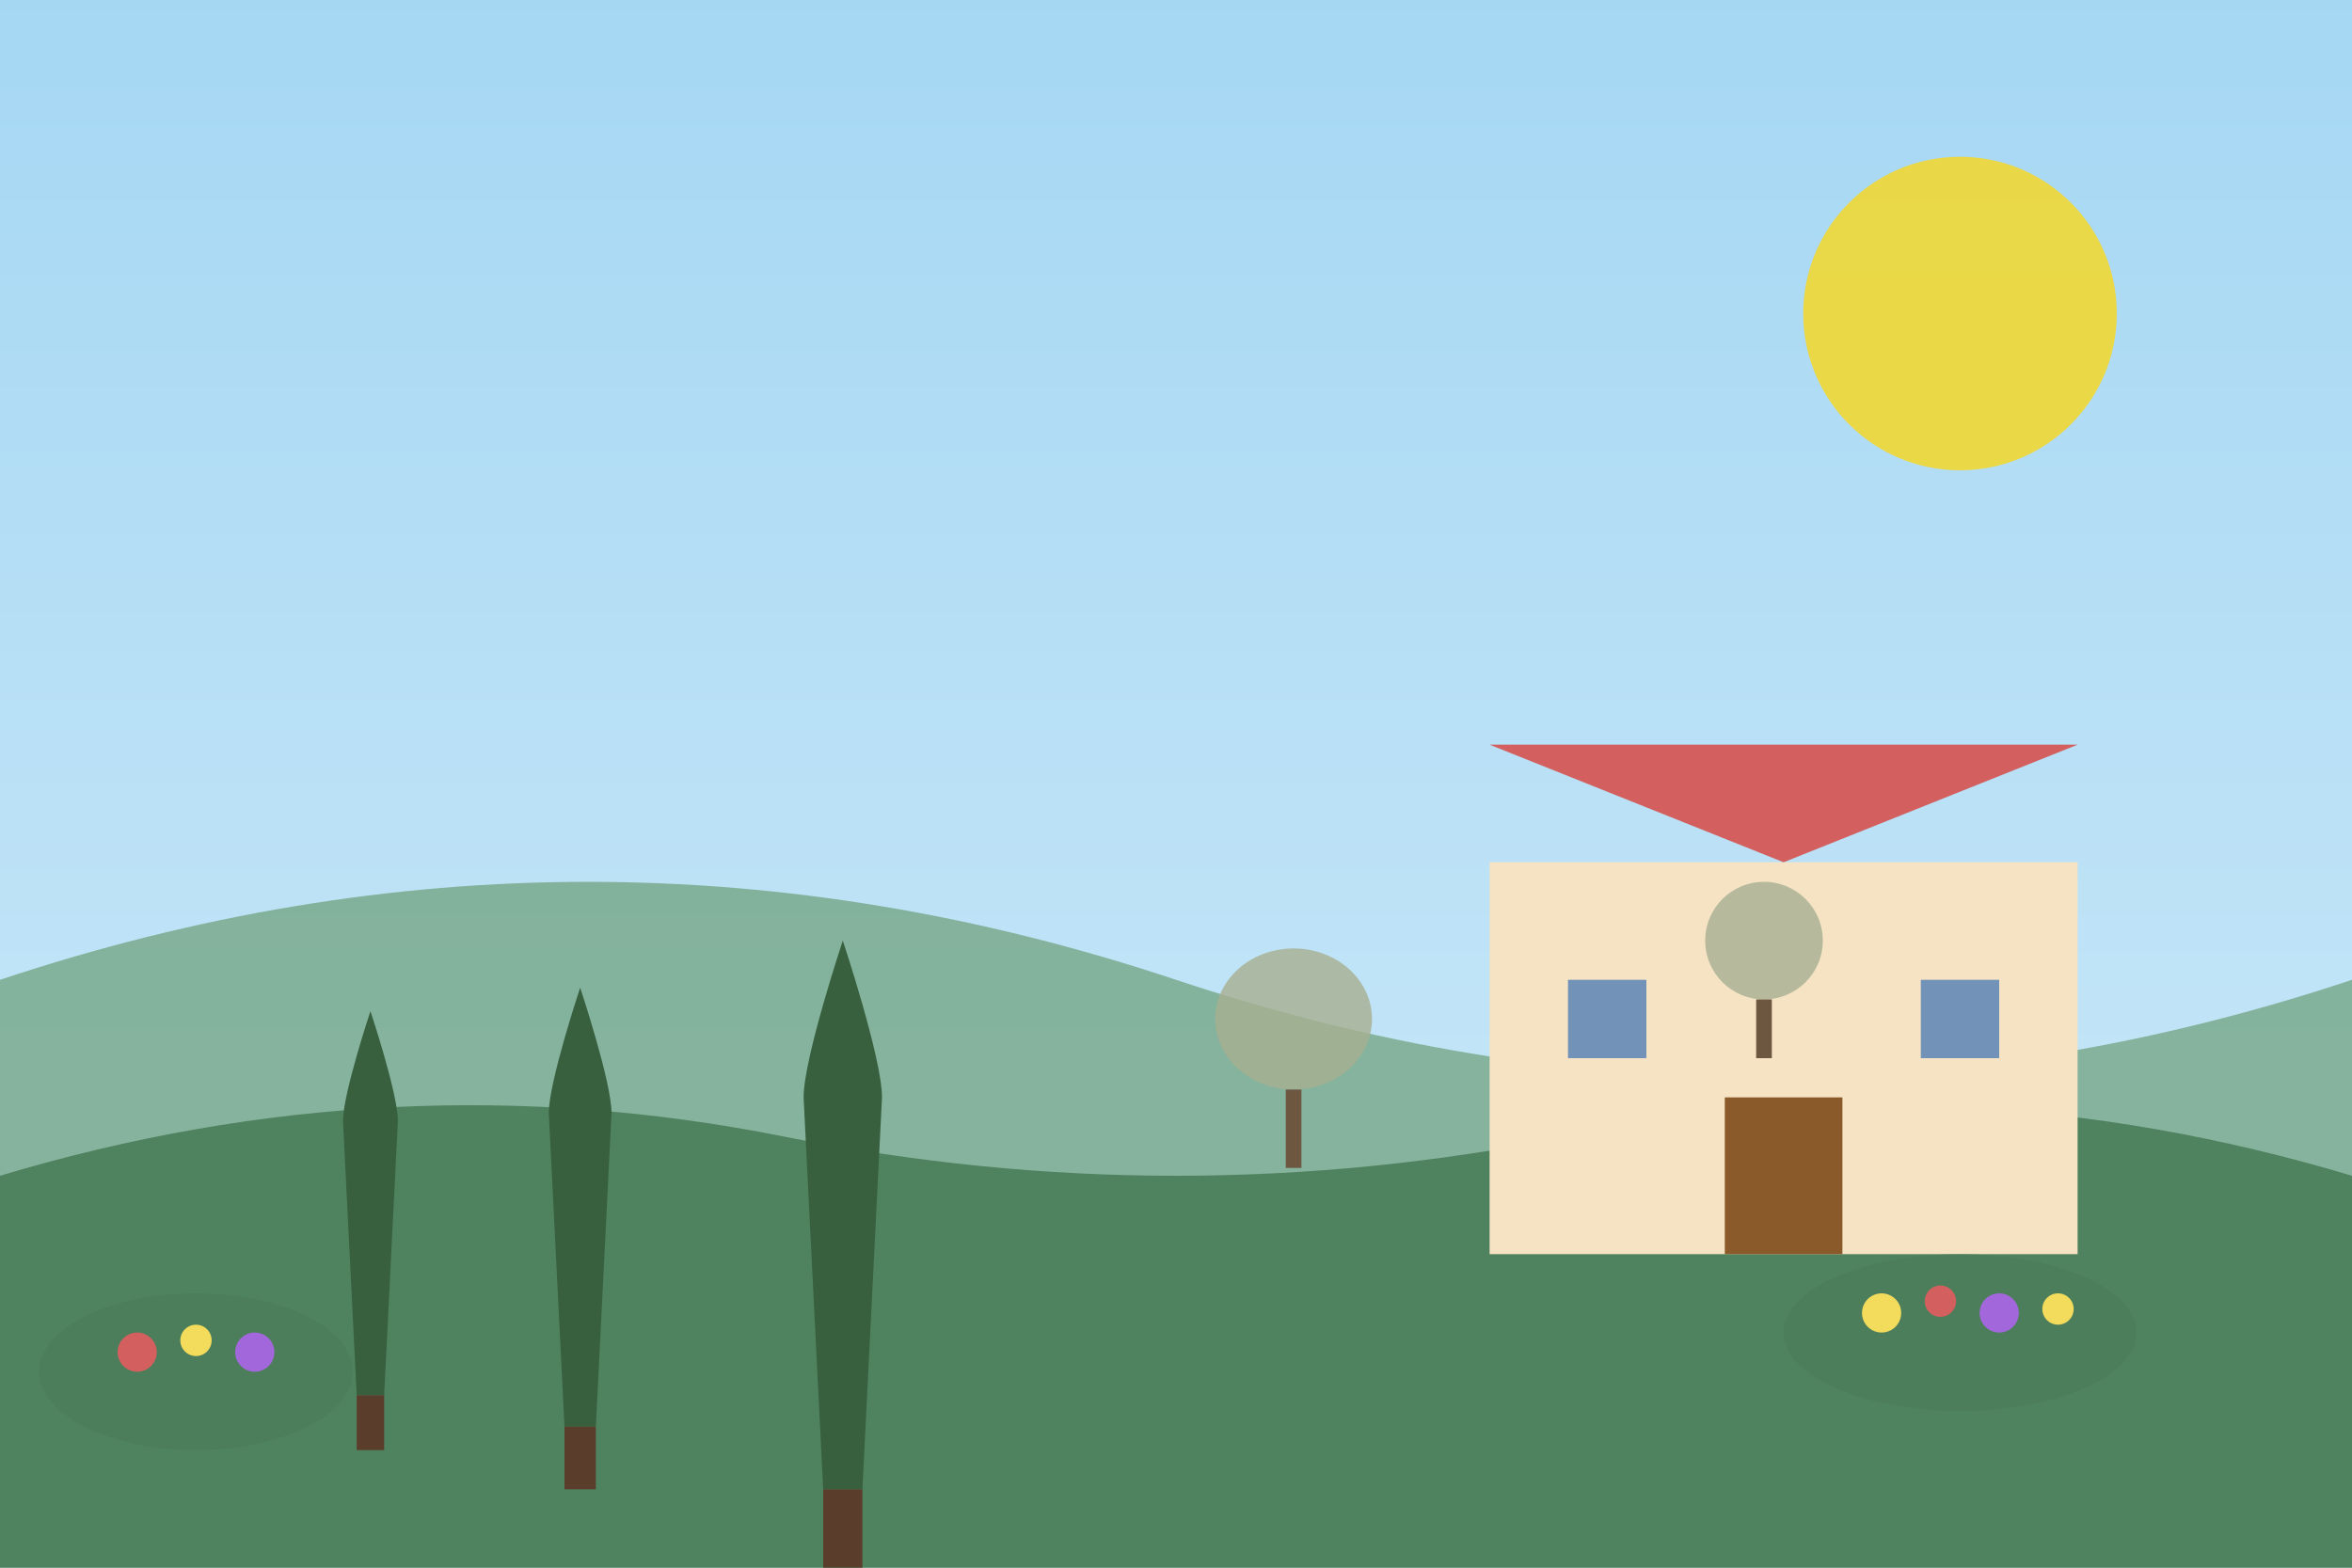 <?xml version="1.0" encoding="UTF-8"?>
<svg width="600" height="400" viewBox="0 0 600 400" xmlns="http://www.w3.org/2000/svg">
  <!-- Background -->
  <linearGradient id="sky" x1="0%" y1="0%" x2="0%" y2="100%">
    <stop offset="0%" stop-color="#a5d7f3" />
    <stop offset="100%" stop-color="#cfeaf9" />
  </linearGradient>
  <rect width="600" height="400" fill="url(#sky)" />
  
  <!-- Hills in the background -->
  <path d="M0,400 L0,250 Q150,200 300,250 Q450,300 600,250 L600,400 Z" fill="#6b9e77" opacity="0.7" />
  <path d="M0,400 L0,300 Q100,270 200,290 Q300,310 400,290 Q500,270 600,300 L600,400 Z" fill="#4a7c59" opacity="0.9" />
  
  <!-- Cypress trees -->
  <g transform="translate(120, 220) scale(0.8)">
    <path d="M30,180 L40,180 L45,80 C45,70 35,40 35,40 C35,40 25,70 25,80 L30,180 Z" fill="#38603f" />
    <rect x="30" y="180" width="10" height="20" fill="#5a3d2b" />
  </g>
  
  <g transform="translate(180, 200) scale(1)">
    <path d="M30,180 L40,180 L45,80 C45,70 35,40 35,40 C35,40 25,70 25,80 L30,180 Z" fill="#38603f" />
    <rect x="30" y="180" width="10" height="20" fill="#5a3d2b" />
  </g>
  
  <g transform="translate(70, 230) scale(0.7)">
    <path d="M30,180 L40,180 L45,80 C45,70 35,40 35,40 C35,40 25,70 25,80 L30,180 Z" fill="#38603f" />
    <rect x="30" y="180" width="10" height="20" fill="#5a3d2b" />
  </g>
  
  <!-- Italian villa on the right -->
  <g transform="translate(380, 220)">
    <rect x="0" y="0" width="150" height="100" fill="#f5e3c4" />
    <rect x="60" y="60" width="30" height="40" fill="#8b5a2b" /> <!-- Door -->
    <rect x="20" y="30" width="20" height="20" fill="#7392b7" /> <!-- Window -->
    <rect x="110" y="30" width="20" height="20" fill="#7392b7" /> <!-- Window -->
    <path d="M0,0 L75,30 L150,0 Z" fill="#d35f5f" transform="translate(0, -30)" /> <!-- Roof -->
  </g>
  
  <!-- Olive trees -->
  <g transform="translate(450, 240)">
    <ellipse cx="0" cy="0" rx="15" ry="15" fill="#a6af91" opacity="0.8" />
    <rect x="-2" y="15" width="4" height="15" fill="#6d5741" />
  </g>
  
  <g transform="translate(330, 260)">
    <ellipse cx="0" cy="0" rx="20" ry="18" fill="#a6af91" opacity="0.8" />
    <rect x="-2" y="18" width="4" height="20" fill="#6d5741" />
  </g>
  
  <!-- Flowerbeds in the foreground -->
  <g transform="translate(50, 350)">
    <ellipse cx="0" cy="0" rx="40" ry="20" fill="#4a7c59" opacity="0.6" />
    <circle cx="-15" cy="-5" r="5" fill="#d35f5f" /> <!-- Red flower -->
    <circle cx="0" cy="-8" r="4" fill="#f3db5c" /> <!-- Yellow flower -->
    <circle cx="15" cy="-5" r="5" fill="#a367dc" /> <!-- Purple flower -->
  </g>
  
  <g transform="translate(500, 340)">
    <ellipse cx="0" cy="0" rx="45" ry="20" fill="#4a7c59" opacity="0.6" />
    <circle cx="-20" cy="-5" r="5" fill="#f3db5c" /> <!-- Yellow flower -->
    <circle cx="-5" cy="-8" r="4" fill="#d35f5f" /> <!-- Red flower -->
    <circle cx="10" cy="-5" r="5" fill="#a367dc" /> <!-- Purple flower -->
    <circle cx="25" cy="-6" r="4" fill="#f3db5c" /> <!-- Yellow flower -->
  </g>
  
  <!-- Sun -->
  <circle cx="500" cy="80" r="40" fill="#f9d71c" opacity="0.8" />
</svg>